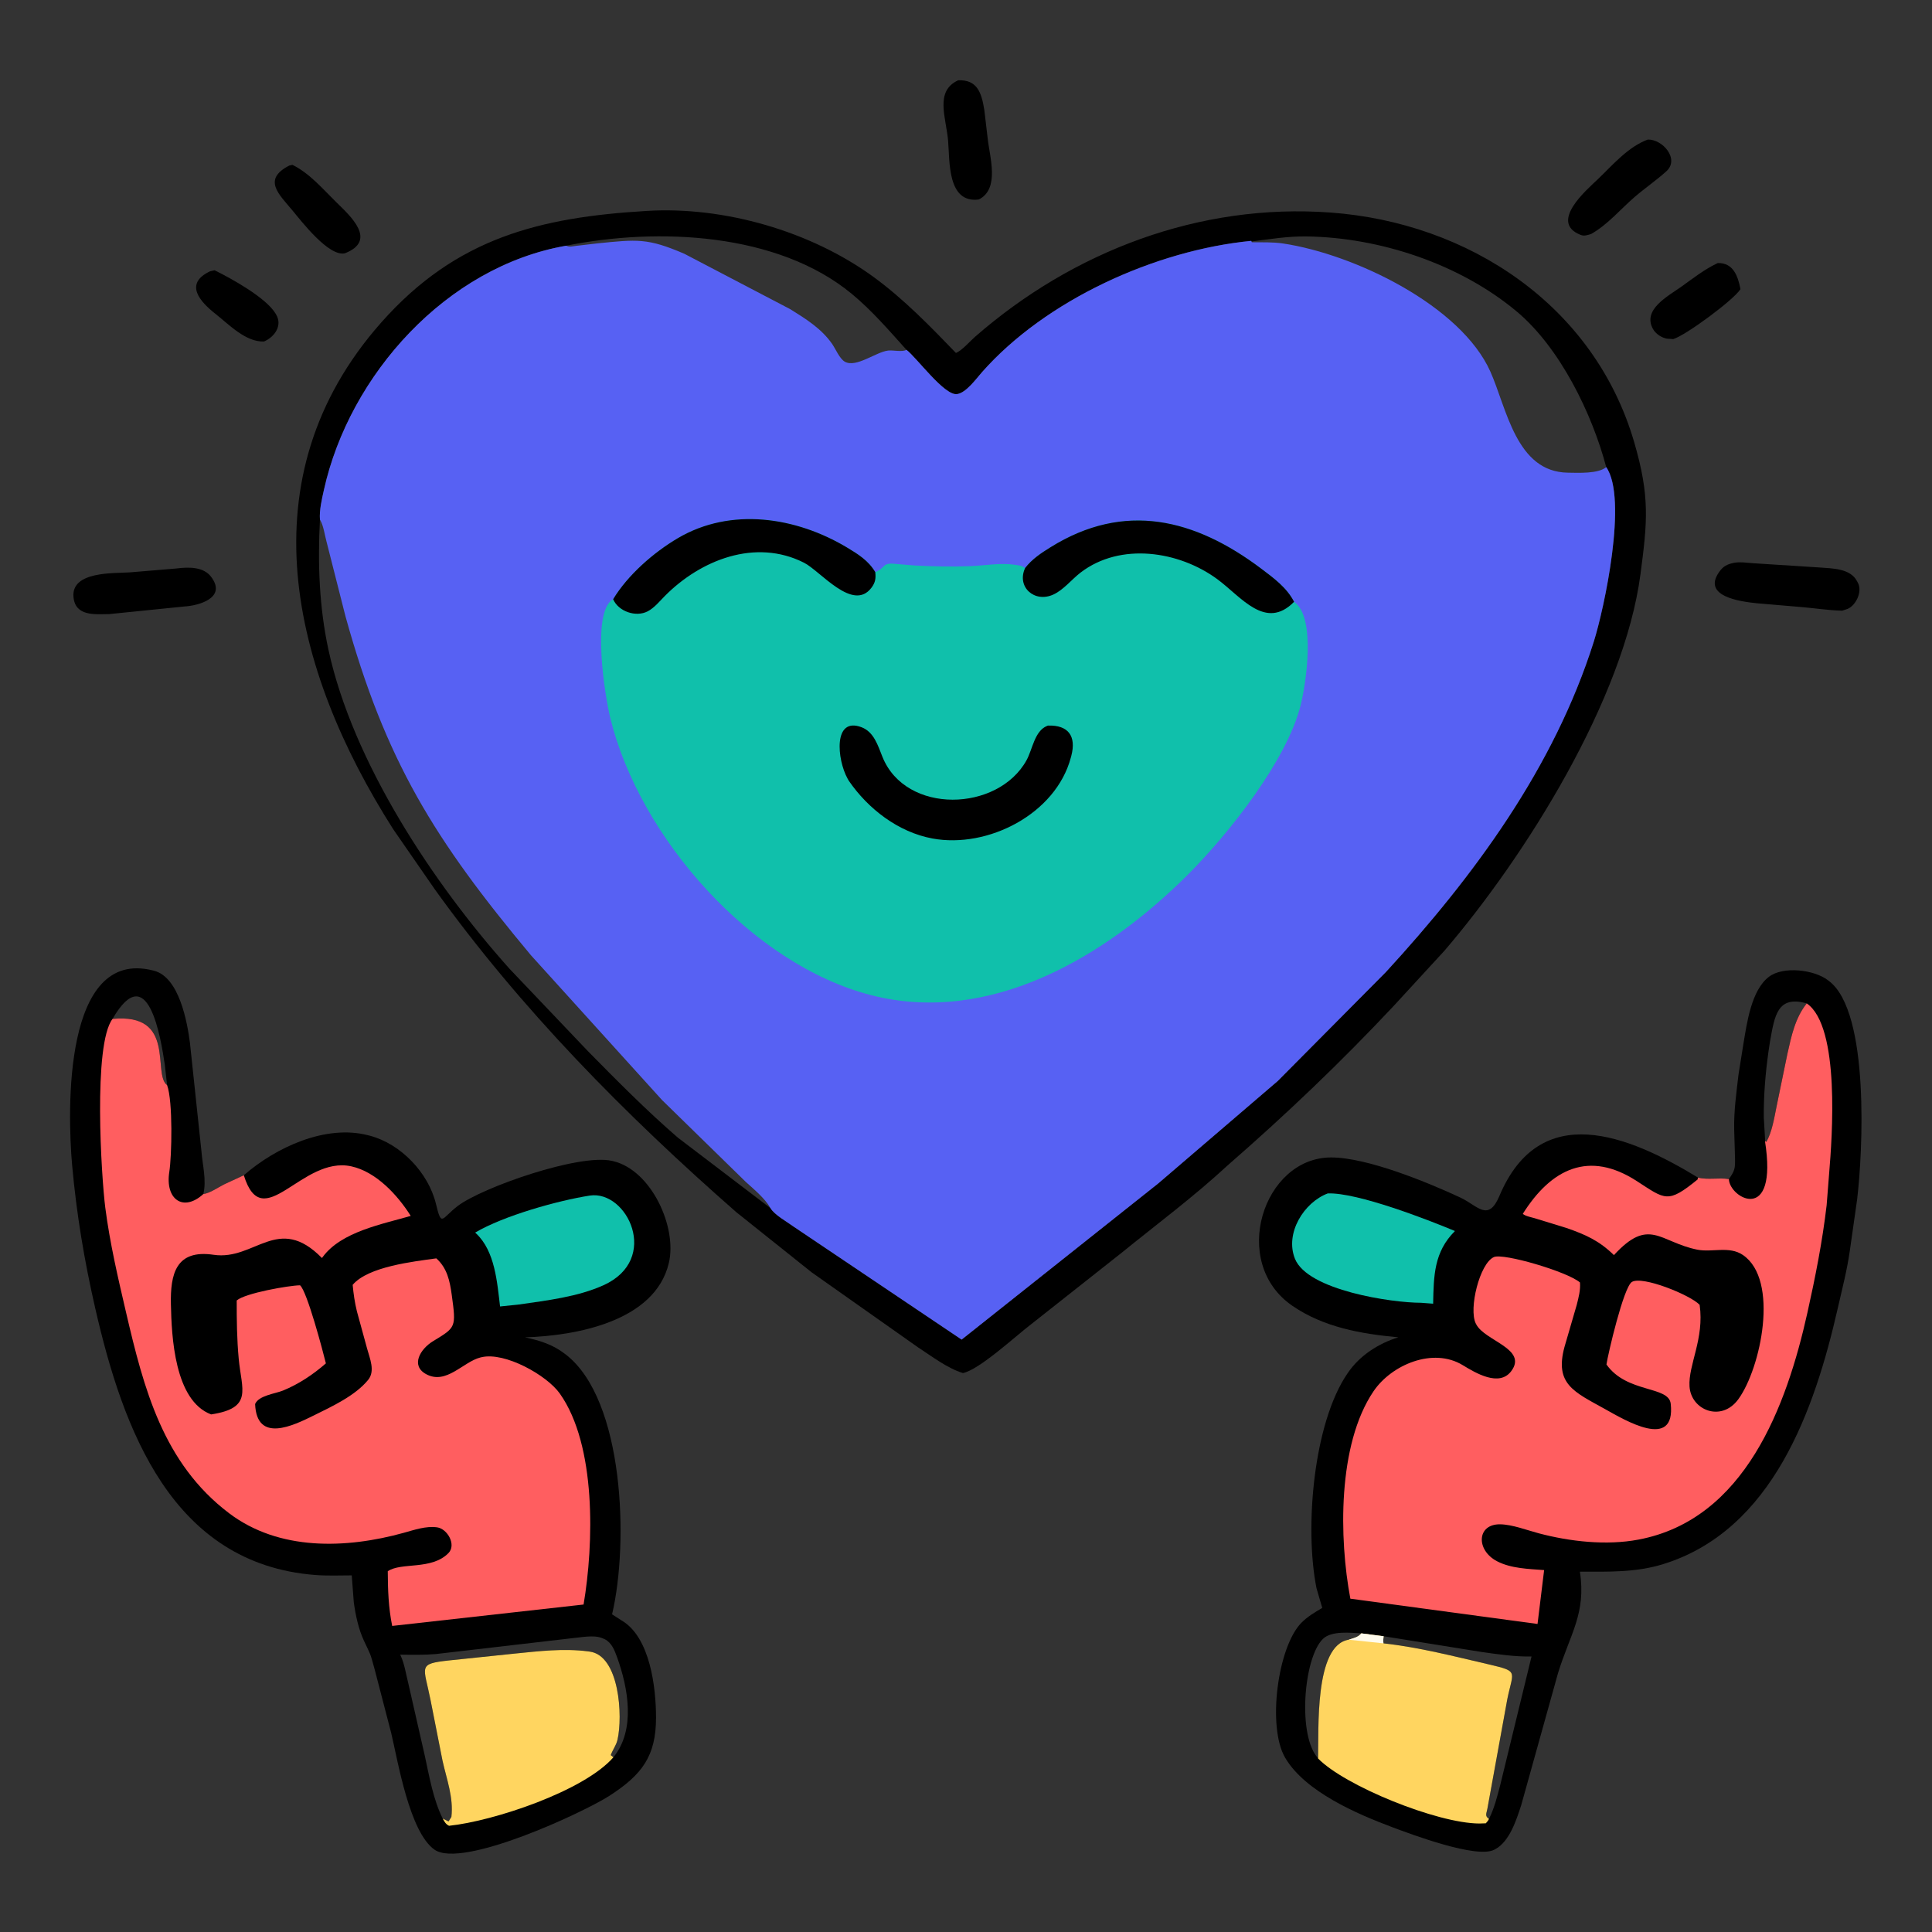 <svg xmlns="http://www.w3.org/2000/svg" width="340" height="340"><rect width="100%" height="100%" fill="#333333" stroke="none"/><path d="M36.996 47.73l.773-.165c2.995 1.47 9.01 4.803 10.715 7.6l.1.173c1.176 1.946-.265 3.974-2.127 4.761-3.234.115-6.17-3-8.535-4.862-2.728-2.146-5.598-5.317-.926-7.508zM50.906 29.136l.56-.122c2.984 1.454 5.326 4.224 7.668 6.525 2.482 2.439 7.363 6.77 1.559 9.036-2.817.651-7.625-5.612-9.24-7.557-2.328-2.802-5.337-5.429-.547-7.882zM302.289 46.296c2.733-.088 3.57 2.31 4.003 4.595-1.238 1.929-9.549 8.076-11.822 8.784l-1.12-.075c-.968-.182-1.958-.83-2.444-1.69-1.935-3.429 2.674-5.81 4.934-7.422 2.128-1.519 4.069-3.07 6.449-4.192zM168.632 14.127c3.354-.123 4.103 2.19 4.59 5.214l.6 5.063c.347 3.238 2.154 8.85-1.572 10.703-5.574.71-5.09-6.784-5.403-10.37-.356-4.078-2.387-8.712 1.785-10.61zM289.987 24.559c2.611-.072 5.645 3.43 3.26 5.59-1.738 1.574-3.758 2.955-5.553 4.498-2.527 2.17-4.773 4.906-7.699 6.54-.644.183-1.187.407-1.836.15-5.654-2.229 1.177-8.017 3.013-9.775 2.631-2.52 5.32-5.71 8.815-7.003zM31.009 100.046c2.135-.268 4.91-.382 6.272 1.637l.108.168c2.262 3.423-2.436 4.737-4.967 4.883l-13.198 1.336c-2.498.02-5.996.449-6.293-3.03-.388-4.542 7.126-4.124 9.896-4.312l8.182-.682zM305.47 98.999c.976-.117 1.93.044 2.904.109l11.942.766c2.166.166 5.326.154 6.491 2.405l.161.304c.81 1.508-.333 3.951-1.827 4.575l-.94.31c-2.395-.051-4.754-.43-7.139-.633l-7.85-.668c-2.875-.295-10.122-1.2-6.4-5.864.682-.854 1.617-1.152 2.659-1.304zM304.262 207.501c1.034-1.51 1.112-1.843 1.072-3.717l-.146-4.98c-.074-3.256.385-6.429.753-9.649l.874-5.471c.613-3.651 1.38-9.424 4.495-11.79 2.508-1.906 7.94-1.264 10.394.619l.2.156c7.19 5.5 5.903 30.252 4.92 38.42l-1.265 8.882c-.48 3.47-1.373 6.881-2.15 10.292-4.034 17.713-11.386 38.983-30.682 44.987-4.838 1.506-9.69 1.344-14.689 1.335 1.132 7.394-1.758 11.002-3.869 17.921l-6.474 23.22c-.828 2.527-2.021 6.33-4.541 7.694l-.193.099c-3.061 1.63-14.604-2.71-17.99-3.982-6.116-2.298-15.277-6.206-18.8-12.196-3.193-5.43-1.32-19.541 2.864-23.77 1.078-1.088 2.352-1.83 3.66-2.605l-1.014-3.479c-2.138-10.723-.502-29.003 5.396-37.697l.164-.237c2.05-3.008 5.386-5.15 8.844-6.206-6.558-.611-13.108-1.749-18.648-5.546-11.092-7.601-5.14-26.089 6.793-26.107 6.407-.009 17.144 4.438 22.765 7.057 3.047 1.42 4.896 4.405 6.885-.303 7.17-16.975 22.667-10.69 34.939-3.214 1.731.443 3.68-.025 5.443.267zm-60.767 80.449c-.06.442-.1.805-.026 1.251 6.198.676 12.441 2.287 18.512 3.698 5.806 1.349 4.08 1.126 3.073 7.265l-3.297 18.129c-.14.837-.516 1.266.279 1.807.95-1.899 1.437-3.908 1.978-5.95l5.512-22.639c-2.912.07-6.007-.395-8.882-.805l-17.15-2.756zm67.145-87.179l.191.19c.985-1.62 1.412-4.241 1.787-6.105l1.935-9.4c.702-3.123 1.357-6.322 3.404-8.874-5.191-1.47-5.65 2.22-6.451 6.616l-.268 1.743c-.552 3.966-.869 7.69-.842 11.704l.244 4.126zM232.006 309.47c.104-4.92-.748-19.938 5.338-20.907.819-.275 1.687-.425 2.224-1.116-1.936-.104-5.243-.5-6.764.983-3.41 3.327-4.51 17.174-.798 21.04z"/><path fill="#10C0AB" d="M233.669 210.02c5.229-.186 17.65 4.641 22.375 6.62-3.701 3.698-3.733 7.877-3.835 12.789l-2.143-.162c-5.092.002-19.952-2.168-22.183-7.761-1.782-4.467 1.561-9.895 5.786-11.486z"/><path fill="#FFD560" d="M239.568 287.446l3.927.504c-.06.442-.1.805-.026 1.251 6.198.676 12.441 2.287 18.512 3.698 5.806 1.349 4.08 1.126 3.073 7.265l-3.297 18.129c-.14.837-.516 1.266.279 1.807-.157.317-.317.52-.562.773l-1.143.036c-7.446-.03-23.666-6.628-28.365-11.44.144-4.92-.708-19.938 5.378-20.907.819-.275 1.687-.425 2.224-1.116z"/><path fill="#FFFBEC" d="M239.568 287.446l3.927.504c-.06.442-.1.805-.026 1.251l-6.125-.64c.819-.274 1.687-.424 2.224-1.115z"/><path fill="#FF5E60" d="M317.957 176.582c5.947 4.077 4.457 23.772 3.946 29.858l-.444 5.652c-.75 6.41-1.989 12.653-3.39 18.945-3.638 16.322-10.955 36.375-29.737 39.91-5.64 1.063-12.014.349-17.512-1.104-2.095-.553-4.657-1.557-6.814-1.59-4.127-.064-4.3 4.555-.54 6.506 2.47 1.28 5.56 1.345 8.274 1.551l-1.159 9.482-32.94-4.45c-1.985-10.492-2.295-27.112 4.084-36.513 3.162-4.66 10.458-7.763 15.682-4.591 2.257 1.37 6.431 3.898 8.551 1.054 2.926-3.925-4.638-5.307-6.152-8.206l-.101-.187c-1.257-2.576.678-10.537 3.19-11.674 1.657-.751 13.004 2.584 15.154 4.473.11 1.343-.242 2.627-.565 3.921l-2.153 7.395c-1.796 6.592 1.706 7.941 7.123 10.957 3.405 1.896 12.464 7.391 11.566-.932-.345-3.197-7.709-1.81-11.31-6.914.247-1.74 3-13.562 4.46-14.514 1.793-1.169 10.332 2.292 11.94 4.019.849 5.992-2.021 10.555-1.782 14.362.263 4.195 5.614 6.34 8.591 2.246 3.966-5.455 7.25-20.996.805-25.38-2.409-1.64-5.401-.41-8.036-.941-6.614-1.334-8.436-5.825-14.66.961-2.593-2.531-4.97-3.604-8.394-4.786l-5.57-1.71c-.525-.154-1.711-.387-2.072-.773 5.015-7.966 11.658-11.188 20.033-5.776 5.073 3.278 5.44 4.03 10.727-.266l.067-.333c1.731.443 3.68-.025 5.443.267.058 3.349 8.7 8.14 6.34-6.73l.23.19c.984-1.62 1.411-4.241 1.786-6.105l1.935-9.4c.702-3.123 1.357-6.322 3.404-8.874z"/><path d="M42.91 206.825c5.574-4.872 14.386-9.006 21.92-7.023l.256.065c5.438 1.424 10.312 6.52 11.637 12.005 1.009 4.175.952 2.564 3.808.377 4.288-3.282 21.505-9.314 27.214-7.943l.178.041c6.721 1.607 11.287 11.632 9.777 17.948-2.464 10.301-16.442 12.789-25.313 13.055 2.593.554 4.893 1.26 7.03 2.91l.188.143c10.229 7.943 11.075 33.147 8.11 45.697l1.637 1.05c5.097 2.934 6.101 11.949 6.098 17.128-.002 6.746-2.437 10.036-8.216 13.762-4.476 2.886-25.884 12.875-30.759 9.477-4.428-3.087-6.461-15.65-7.634-20.55l-2.934-11.286c-.82-2.967-.616-2.279-1.856-4.932-.963-2.061-1.48-4.526-1.79-6.772l-.36-4.736c-2.133.007-4.326.097-6.45-.07-25.192-1.976-33.8-25.59-38.685-46.908-1.917-8.363-3.3-16.604-4.066-25.152-.873-9.75-1.514-38.286 14.195-34.33l.218.054c4.418 1.144 5.84 9.008 6.313 12.687l2.027 19.1c.19 2.468.92 5.072.33 7.511 1.183-.16 2.568-1.158 3.659-1.703l3.467-1.605zM77.91 320.04l1.03.497.497-.787c.393-3.451-.832-6.596-1.573-9.945l-2.082-10.548c-1.208-6.103-2.37-6.437 3.24-7.05l11.534-1.202c4.308-.427 8.572-.952 12.914-.395l.289.04c5.267.69 5.873 11.393 4.903 15.543-.23.985-.855 1.742-1.18 2.678l.462.387c3.946-4.83 2.617-12.162.652-17.612-.436-1.21-.949-2.57-2.18-3.174l-.486-.205c-1.513-.593-3.73-.092-5.312.039l-23.915 2.78c-2.087.183-4.19.13-6.282.108l.09.183c.67 1.402.96 3.388 1.356 4.924l2.887 12.669c.796 3.63 1.485 7.73 3.156 11.07zM19.806 179.31c11.301-1.085 6.954 9.707 9.602 11.661l-.407-3.612c-.695-4.65-2.942-18.842-9.195-8.05z"/><path fill="#10C0AB" d="M103.804 210.4c6.565-.99 12.467 11.22 2.419 15.77-4.556 2.064-9.962 2.686-14.876 3.397l-3.344.35c-.517-4.26-.884-9.718-4.214-12.848l-.17-.155c5.035-2.97 14.516-5.627 20.185-6.515z"/><path fill="#FFD560" d="M77.911 320.041l1.03.497.497-.787c.393-3.451-.832-6.596-1.573-9.945l-2.082-10.548c-1.208-6.103-2.37-6.437 3.24-7.05l11.534-1.202c4.308-.427 8.572-.952 12.914-.395l.289.04c5.267.69 5.873 11.393 4.903 15.543-.23.985-.855 1.742-1.18 2.678l.462.387c-5.204 5.965-21.116 11.238-28.922 12.05-.562-.258-.82-.726-1.112-1.268z"/><path fill="#FF5E60" d="M19.806 179.309c11.301-1.085 6.954 9.707 9.602 11.661 1.042 2.833.825 12.475.387 15.256-.765 4.865 2.474 7.115 5.988 3.907 1.183-.16 2.568-1.158 3.659-1.703l3.467-1.605c3.33 10.802 10.168-3.493 18.928-1.566 4.383.963 8.157 5.082 10.445 8.719-5.017 1.463-12.194 2.771-15.479 7.218l-.142.196c-7.748-7.887-11.808.507-19.069-.57-6.655-.986-7.626 3.41-7.515 8.703.12 5.676.624 16.944 7.075 19.39 7.413-1.13 5.369-4.3 4.858-9.8-.319-3.43-.359-6.812-.353-10.253 1.476-1.289 9.128-2.637 11.147-2.671 1.24 1.059 4.031 11.634 4.547 13.74-2.245 1.96-4.769 3.648-7.538 4.78-1.382.563-4.283.864-4.917 2.373.275 6.94 6.678 3.817 10.337 2.006 3.178-1.573 7.28-3.46 9.556-6.256 1.271-1.561.293-3.755-.18-5.486l-1.802-6.586c-.382-1.554-.594-3.06-.743-4.649 2.738-3.234 10.713-4.1 14.72-4.66 1.91 1.708 2.379 3.97 2.714 6.413.794 5.782.744 5.709-3.285 8.158-2.246 1.366-4.008 4.286-1.222 5.803 3.553 1.935 6.507-2.179 9.57-2.939l.19-.042c4.106-.962 11.468 3.159 13.76 6.385 6.47 9.115 5.994 26.506 4.19 37.139l-33.683 3.766c-.658-3.26-.758-6.31-.777-9.624 2.394-1.634 7.69-.152 10.677-3.19 1.432-1.454-.178-4.286-1.998-4.536-1.966-.27-4.015.452-5.887.97-10.169 2.812-21.927 3.203-30.727-3.461-11.614-8.796-15-21.948-18.124-35.337-1.417-6.074-2.852-12.217-3.651-18.412-.689-5.34-2.183-28.732 1.275-33.237z"/><path d="M113.786 37.12c13.629-.843 28.9 3.56 39.955 11.628 5.288 3.86 9.957 8.66 14.486 13.365 1.079-.433 2.497-2.087 3.41-2.882 17.207-15.016 39.473-23.516 62.524-21.827 24.33 1.782 46.397 16.346 53.422 40.384 2.802 9.586 2.325 14.056 1.118 23.232-2.896 22.033-20.266 49.678-34.493 66.282l-8.868 9.645c-9.281 9.907-19.045 19.219-29.287 28.13-5.887 5.46-12.456 10.35-18.691 15.41l-16.02 12.653c-2.547 1.939-9.044 7.94-11.881 8.495-2.77-.845-5.537-2.991-7.96-4.564l-18.694-13.185-13.228-10.561c-19.526-17.11-37.921-35.732-53.087-56.855l-7.304-10.557c-17.891-28.101-26.246-61.843-2.116-89.136C80.32 41.793 95.078 38.246 113.786 37.12zm-14.15 6.121c-21.004 3.64-38.153 22.706-42.64 43.01-.358 1.619-.817 3.532-.691 5.186l.124.227c.514.975.716 2.465 1.007 3.552l3.356 13.219c7.037 25.423 15.602 39.277 32.669 59.7l23.039 25.448 14.758 14.426c1.47 1.33 3.357 2.887 4.341 4.613.707 1.201 2.898 2.383 4.072 3.251l29.56 19.876 34.594-27.48 21.042-18.032 19.016-19.158c15.556-16.945 29.587-35.99 36.599-58.165 1.829-5.785 6.018-25.221 2.186-30.712-1.386 1.2-4.953 1.005-6.75.981-9.108-.121-10.757-11.327-13.631-17.773-5.184-11.623-23.88-20.67-36.506-22.564-1.784-.267-3.676-.187-5.478-.212l-.1-.246c-16.949 1.65-36.199 10.431-47.396 23.117-1.027 1.164-2.77 3.615-4.384 3.85-2.22.321-7.117-6.449-8.902-7.792-3.077-3.42-6.092-6.934-9.649-9.871-13.034-10.764-34.156-11.704-50.236-8.45zm120.567-.74l.1.133c1.802.025 3.694-.055 5.478.212 12.627 1.894 31.322 10.941 36.506 22.564 2.874 6.446 4.523 17.652 13.63 17.773 1.798.024 5.365.22 6.751-.981-2.476-9.378-8.133-21.034-15.798-27.424-9.988-8.325-24.015-12.99-36.958-13.17-3.288-.046-6.451.485-9.709.893zM56.305 91.437c-.407 7.663-.134 15.39 1.497 22.911 4.27 19.7 18.367 41.07 31.896 56.175l13.764 14.462c5.12 5.198 10.298 10.437 15.82 15.212l16.317 12.425c-.984-1.726-2.872-3.283-4.341-4.613L116.5 193.583l-23.04-25.448c-17.066-20.423-25.631-34.277-32.668-59.7l-3.356-13.22c-.29-1.086-.493-2.576-1.007-3.551l-.124-.227z"/><path fill="#5761F3" d="M99.636 43.241c16.08-3.253 37.202-2.313 50.236 8.451 3.557 2.937 6.572 6.451 9.649 9.87 1.785 1.344 6.681 8.114 8.902 7.793 1.615-.235 3.357-2.686 4.384-3.85 11.197-12.686 30.447-21.467 47.396-23.117l.1.246c1.802.025 3.694-.055 5.478.212 12.627 1.894 31.322 10.941 36.506 22.564 2.874 6.446 4.523 17.652 13.63 17.773 1.798.024 5.365.22 6.751-.981 3.832 5.49-.357 24.927-2.186 30.712-7.012 22.175-21.043 41.22-36.6 58.165l-19.015 19.158-21.042 18.033-34.595 27.479-29.559-19.876c-1.174-.868-3.365-2.05-4.072-3.251-.984-1.726-2.872-3.283-4.341-4.613L116.5 193.583l-23.04-25.448c-17.066-20.423-25.631-34.277-32.668-59.7l-3.356-13.22c-.29-1.086-.493-2.576-1.007-3.551l-.124-.227c-.126-1.654.333-3.567.691-5.187 4.487-20.303 21.636-39.368 42.64-43.009zm0 0c.655.283 1.074.105 1.773.025l3.679-.431c7.054-.709 8.854-.97 15.357 1.83l18.637 9.75c2.752 1.716 5.474 3.404 7.359 6.108.62.891 1.32 2.634 2.257 3.144 1.996 1.087 5.467-1.73 7.592-1.974.891-.102 2.488.298 3.231-.13-3.077-3.42-6.092-6.934-9.649-9.871-13.034-10.764-34.156-11.704-50.236-8.45z"/><path fill="#10C0AB" d="M107.902 105.453c2.575-4.255 7.103-8.218 11.38-10.74 9.365-5.518 20.827-3.72 29.76 1.627 1.981 1.185 3.792 2.32 4.99 4.342 1.871-.755 1.173-1.74 3.594-1.44l3.388.278c3.26.166 6.47.245 9.734.113 2.613-.105 5.24-.617 7.855-.242l.279.043c.64.09.982.155 1.523.525 1.22-1.572 2.775-2.6 4.448-3.641 13.05-8.13 25.436-5.026 37.096 3.75 2.201 1.655 4.505 3.34 5.788 5.842 3.925 2.74 2.088 14.459 1.145 18.226-2.402 9.6-12.544 22.503-19.893 29.843-14.383 14.364-34.748 26.516-55.674 21.156-20.963-5.37-40.772-27.67-45.924-48.824-.91-3.74-3.37-18.722.511-20.858z"/><path d="M180.405 99.96c1.22-1.573 2.775-2.6 4.448-3.642 13.05-8.13 25.436-5.026 37.096 3.75 2.201 1.655 4.505 3.34 5.788 5.842-5.018 5.109-9.302-.882-13.494-3.972-6.752-4.978-17.062-6.551-24.074-1.18-1.561 1.197-2.975 3.022-4.76 3.855-3.35 1.563-6.553-1.324-5.004-4.654zM107.902 105.453c2.575-4.255 7.103-8.218 11.38-10.74 9.365-5.518 20.827-3.72 29.76 1.627 1.981 1.185 3.792 2.32 4.99 4.342.123 1.099.017 1.83-.662 2.736-3.258 4.35-8.987-2.927-11.878-4.39-8.555-4.327-18.207-.498-24.51 5.875-.905.915-1.846 2.08-3.001 2.681-2.077 1.08-5.147.03-6.079-2.131zM184.427 127.69c3.582-.114 5.013 1.85 4.105 5.327l-.08.293c-2.639 9.94-14.611 16.05-24.346 14.253-6.023-1.111-11.326-5.205-14.737-10.17l-.213-.377c-1.856-3.334-2.574-10.954 2.471-9.03 2.184.833 2.877 3.243 3.668 5.208 4.107 10.195 20.337 9.71 25.363.588 1.04-1.887 1.411-5.144 3.592-6.024l.177-.069z"/></svg>
